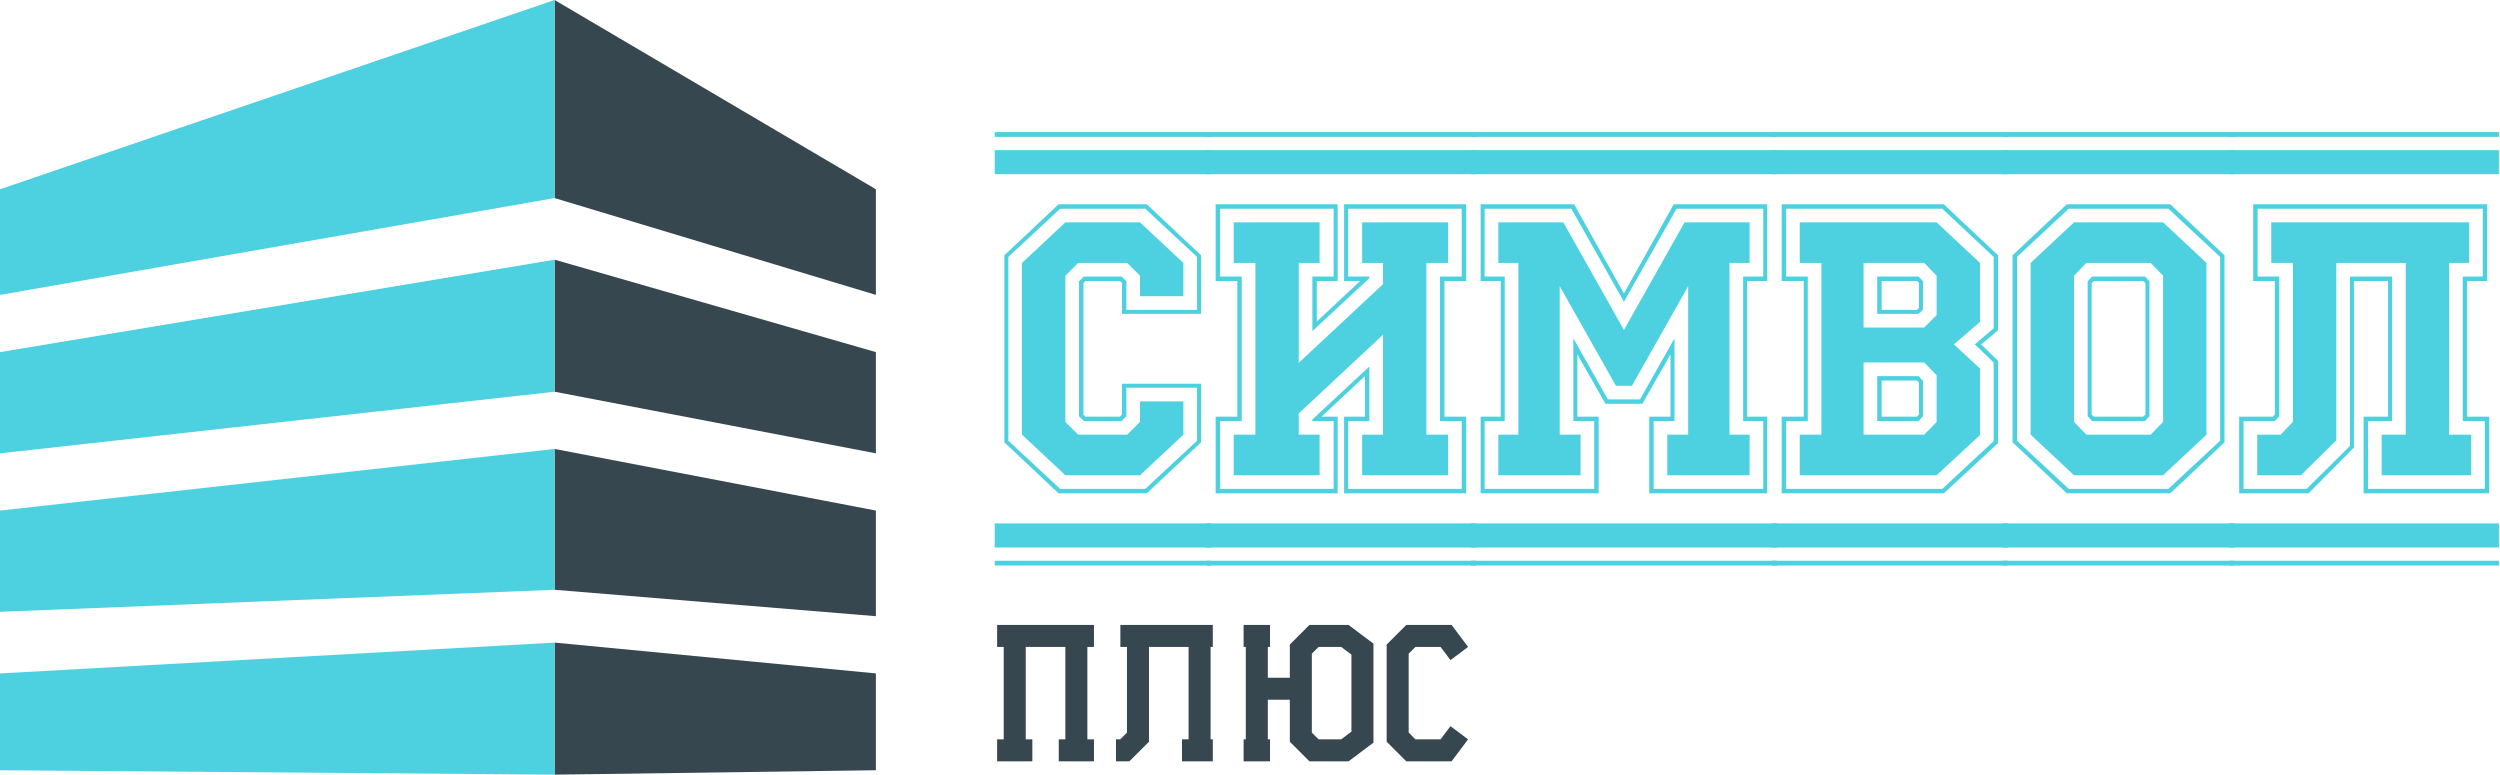 <?xml version="1.0" encoding="UTF-8"?> <svg xmlns="http://www.w3.org/2000/svg" width="284" height="88" viewBox="0 0 284 88" fill="none"><path d="M63 88L99.5 87.5V76.5L63 73V88Z" fill="#36474F"></path><path d="M63 67L99.5 70V58L63 51V67Z" fill="#36474F"></path><path d="M63 44.5L99.5 51.5V40L63 29.5V44.5Z" fill="#36474F"></path><path d="M63 0V22.5L99.5 33.5V21.5L63 0Z" fill="#36474F"></path><path d="M0 21.5V33.5L63 22.5V0L0 21.5Z" fill="#4DD1E0"></path><path d="M0 40V51.5L63 44.5V29.5L0 40Z" fill="#4DD1E0"></path><path d="M0 58V69.5L63 67V51L0 58Z" fill="#4DD1E0"></path><path d="M0 76.5V87.5L63 88V73L0 76.5Z" fill="#4DD1E0"></path><path d="M137.533 15.547H113V15H137.533V15.547ZM137.533 19.788H113V17.052H137.533V19.788ZM136.438 50.249L130.282 56.04H120.25L114.094 50.249V28.999L120.25 23.208H130.282L136.438 28.999V35.657H127.455V32.146L127.227 31.918H123.306L123.078 32.146V47.102L123.306 47.33H127.227L127.455 47.102V43.591H136.438V50.249ZM137.533 62.196H113V59.46H137.533V62.196ZM137.533 64.248H113V63.701H137.533V64.248ZM135.982 50.066V44.047H127.957V47.285L127.41 47.832H123.123L122.576 47.285V31.963L123.123 31.416H127.41L127.957 31.963V35.201H135.982V29.182L130.1 23.71H120.433L114.55 29.182V50.066L120.433 55.538H130.1L135.982 50.066ZM134.432 49.382L129.507 53.988H121.026L116.101 49.382V29.866L121.026 25.26H129.507L134.432 29.866V33.65H129.507V31.325L128.048 29.866H122.485L121.026 31.325V47.923L122.485 49.382H128.048L129.507 47.923V45.598H134.432V49.382Z" fill="#4DD1E0"></path><path d="M167.646 15.547H137.002V15H167.646V15.547ZM167.646 19.788H137.002V17.052H167.646V19.788ZM166.551 56.04H152.689V47.33H155.06V42.725L150.135 47.33H151.959V56.04H138.097V47.33H140.559V31.918H138.097V23.208H151.959V31.918H149.588V36.523L154.513 31.918H152.689V23.208H166.551V31.918H164.089V47.33H166.551V56.04ZM167.646 62.196H137.002V59.46H167.646V62.196ZM167.646 64.248H137.002V63.701H167.646V64.248ZM166.05 55.538V47.832H163.587V31.416H166.05V23.71H153.145V31.416H155.562V31.598L149.086 37.618V31.416H151.503V23.71H138.598V31.416H141.061V47.832H138.598V55.538H151.503V47.832H149.086V47.65L155.562 41.63V47.832H153.145V55.538H166.05ZM164.499 53.988H154.741V49.382H157.112V38.028L147.536 46.966V49.382H149.907V53.988H140.149V49.382H142.611V29.866H140.149V25.26H149.907V29.866H147.536V41.22L157.112 32.282V29.866H154.741V25.26H164.499V29.866H162.037V49.382H164.499V53.988Z" fill="#4DD1E0"></path><path d="M201.853 15.547H167.105V15H201.853V15.547ZM201.853 19.788H167.105V17.052H201.853V19.788ZM200.758 56.04H187.352V47.33H189.769V40.262L186.577 45.871H182.381L179.189 40.262V47.33H181.606V56.04H168.2V47.33H170.48V31.918H168.2V23.208H178.825L184.479 33.331L190.133 23.208H200.758V31.918H198.478V47.33H200.758V56.04ZM201.853 62.196H167.105V59.46H201.853V62.196ZM201.853 64.248H167.105V63.701H201.853V64.248ZM200.302 55.538V47.832H198.022V31.416H200.302V23.71H190.453L184.479 34.289L178.505 23.71H168.656V31.416H170.936V47.832H168.656V55.538H181.105V47.832H178.733V38.438L182.655 45.37H186.303L190.225 38.438V47.832H187.853V55.538H200.302ZM198.752 53.988H189.404V49.382H191.775V32.51L185.391 43.819H183.567L177.183 32.51V49.382H179.554V53.988H170.206V49.382H172.486V29.866H170.206V25.26H177.593L184.479 37.481L191.365 25.26H198.752V29.866H196.472V49.382H198.752V53.988Z" fill="#4DD1E0"></path><path d="M228.073 15.547H201.305V15H228.073V15.547ZM228.073 19.788H201.305V17.052H228.073V19.788ZM226.978 50.34L220.822 56.04H202.4V47.33H204.908V31.918H202.4V23.208H220.822L226.978 28.999V37.526L225.063 39.122L226.978 40.992V50.34ZM228.073 62.196H201.305V59.46H228.073V62.196ZM228.073 64.248H201.305V63.701H228.073V64.248ZM226.477 50.112V41.174L224.333 39.122L226.477 37.298V29.182L220.64 23.71H202.901V31.416H205.364V47.832H202.901V55.538H220.64L226.477 50.112ZM224.926 49.428L220.001 53.988H204.452V49.382H206.914V29.866H204.452V25.26H220.001L224.926 29.866V36.569L221.962 39.122L224.926 41.858V49.428ZM220.001 35.794V31.325L218.588 29.866H211.702V37.207H218.588L220.001 35.794ZM220.001 47.923V42.634L218.588 41.174H211.702V49.382H218.588L220.001 47.923ZM218.451 35.155L217.949 35.657H213.253V31.416H217.949L218.451 31.963V35.155ZM218.451 47.285L217.949 47.832H213.253V42.725H217.949L218.451 43.272V47.285ZM217.995 34.973V32.146L217.767 31.918H213.754V35.201H217.767L217.995 34.973ZM217.995 47.102V43.454L217.767 43.226H213.754V47.33H217.767L217.995 47.102Z" fill="#4DD1E0"></path><path d="M253.8 15.547H227.534V15H253.8V15.547ZM253.8 19.788H227.534V17.052H253.8V19.788ZM252.706 50.249L246.55 56.04H234.785L228.629 50.249V28.999L234.785 23.208H246.55L252.706 28.999V50.249ZM253.8 62.196H227.534V59.46H253.8V62.196ZM253.8 64.248H227.534V63.701H253.8V64.248ZM252.204 50.066V29.182L246.322 23.71H235.013L229.13 29.182V50.066L235.013 55.538H246.322L252.204 50.066ZM250.654 49.382L245.729 53.988H235.606L230.681 49.382V29.866L235.606 25.26H245.729L250.654 29.866V49.382ZM245.729 47.923V31.325L244.315 29.866H237.019L235.606 31.325V47.923L237.019 49.382H244.315L245.729 47.923ZM244.178 47.285L243.677 47.832H237.658L237.156 47.285V31.963L237.658 31.416H243.677L244.178 31.963V47.285ZM243.722 47.102V32.146L243.449 31.918H237.886L237.612 32.146V47.102L237.886 47.33H243.449L243.722 47.102Z" fill="#4DD1E0"></path><path d="M283.871 15.547H253.273V15H283.871V15.547ZM283.871 19.788H253.273V17.052H283.871V19.788ZM282.777 56.04H268.504V47.33H271.285V31.918H267.409V50.842L262.257 56.04H254.368V47.33H258.198L258.426 47.102V31.918H255.964V23.208H282.549V31.918H280.269V47.33H282.777V56.04ZM283.871 62.196H253.273V59.46H283.871V62.196ZM283.871 64.248H253.273V63.701H283.871V64.248ZM282.275 55.538V47.832H279.767V31.416H282.047V23.71H256.465V31.416H258.928V47.285L258.426 47.832H254.869V55.538H262.029L266.953 50.659V31.416H271.741V47.832H269.005V55.538H282.275ZM280.725 53.988H270.556V49.382H273.292V29.866H265.403V50.021L261.39 53.988H256.42V49.382H259.065L260.478 47.923V29.866H258.016V25.26H280.497V29.866H278.217V49.382H280.725V53.988Z" fill="#4DD1E0"></path><path d="M113.274 85.24H115.274M115.274 85.24H117.274M115.274 85.24V72.24M115.274 72.24H113.274M115.274 72.24H122.274M122.274 72.24H124.274M122.274 72.24V85.24M122.274 85.24H120.274M122.274 85.24H124.274M136.274 72.24H137.774M136.274 72.24V85.24M136.274 72.24H129.274M136.274 85.24H137.774M136.274 85.24H134.274M127.274 72.24H129.274M129.274 72.24V83.74L127.774 85.24H126.774M141.274 85.24H142.774M142.774 85.24H144.274M142.774 85.24V78.24M142.774 72.24H141.274M142.774 72.24H144.274M142.774 72.24V78.24M142.774 78.24H147.774M147.774 78.24V73.74L149.274 72.24H152.774L154.774 73.74V83.74L152.774 85.24H149.274L147.774 83.74V78.24ZM165.774 74.24L164.274 72.24H160.274L158.774 73.74V83.74L160.274 85.24H164.274L165.774 83.24" stroke="#36474F" stroke-width="2.5"></path></svg> 